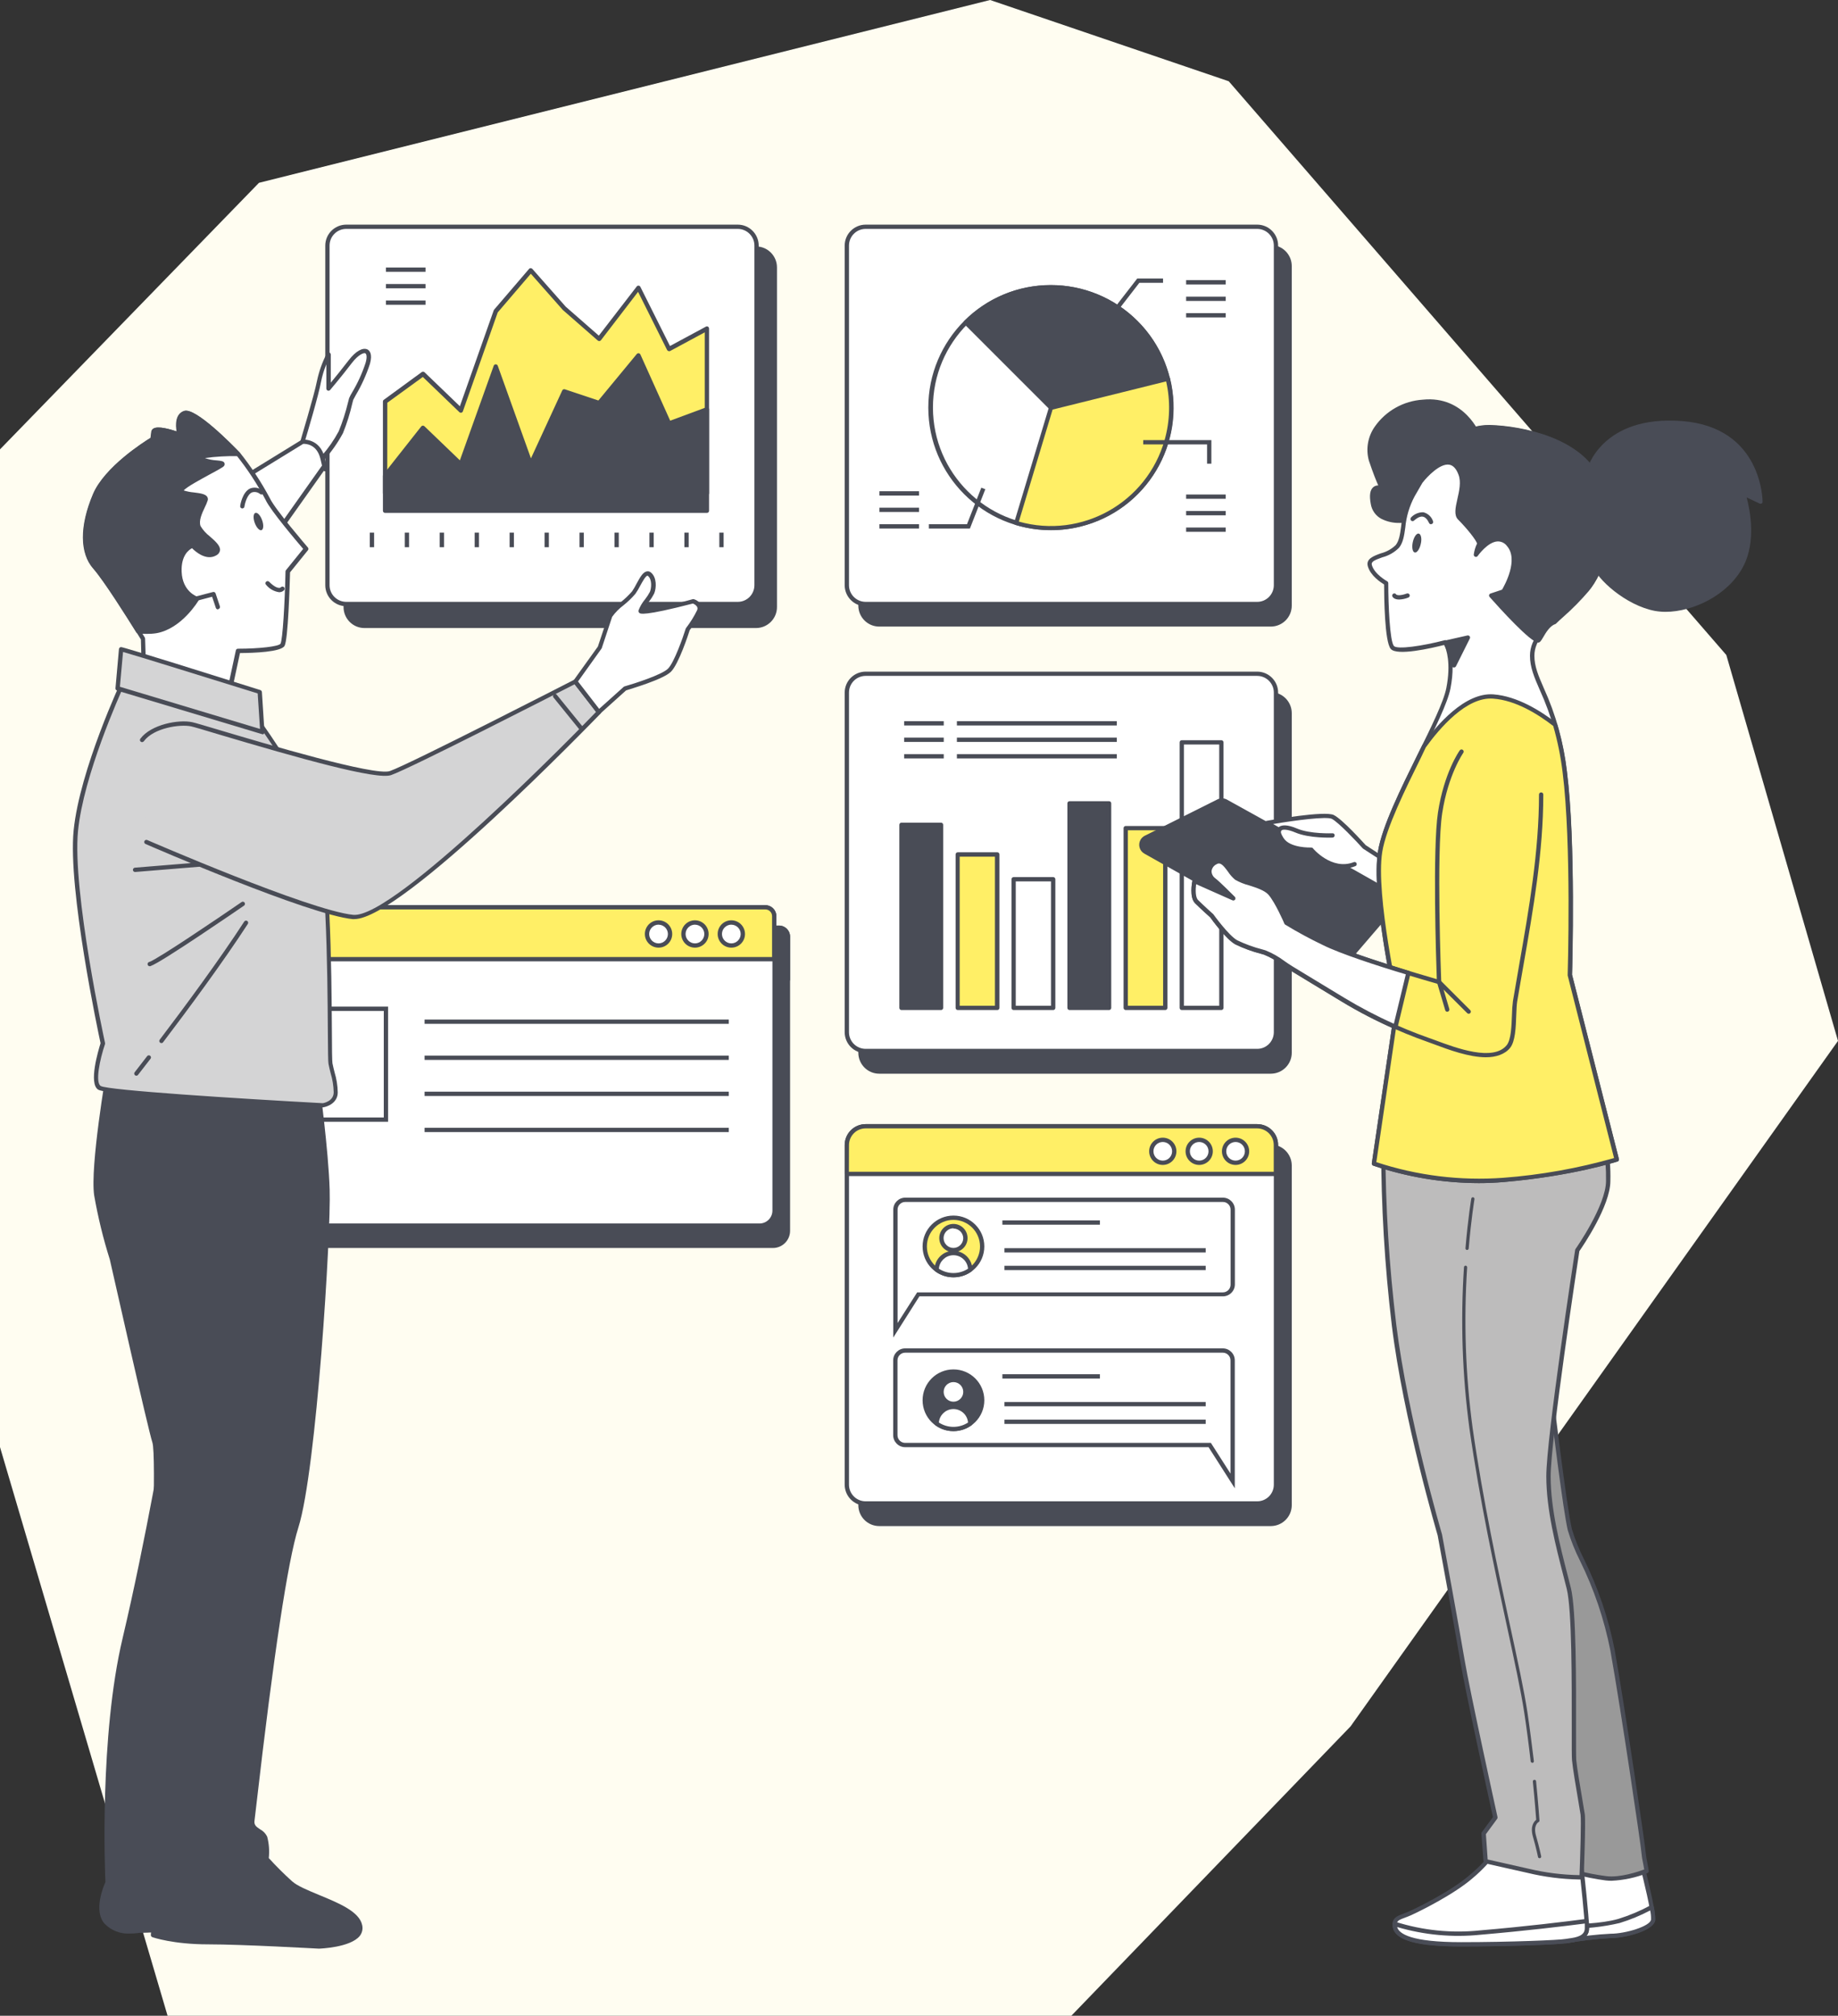 <?xml version="1.0" encoding="UTF-8"?> <svg xmlns="http://www.w3.org/2000/svg" id="Ebene_2" data-name="Ebene 2" viewBox="0 0 427.53 468.86"><rect x="0" y="0" width="427.53" height="468.86" fill="#333333" stroke="none"/><defs><style> .cls-1 { fill: #fff; } .cls-2 { fill: #ffef66; } .cls-3 { fill: #999; } .cls-4 { fill: #bdbcbc; } .cls-5 { fill: #d4d4d5; } .cls-6 { fill: #494c56; } .cls-7 { fill: #fffdf1; isolation: isolate; } </style></defs><g id="Ebene_1-2" data-name="Ebene 1"><path class="cls-7" d="m230.3,0L60.24,42.52,0,104.52v232.07l38.98,132.27h210.22l64.95-67.31,113.38-159.44-25.98-89.76L285.81,18.9,230.3,0"></path><rect class="cls-6" x="200.15" y="266.71" width="99.82" height="87.75" rx="4.37" ry="4.37"></rect><path class="cls-6" d="m295.6,354.96h-91.08c-2.69,0-4.87-2.18-4.87-4.87v-79c0-2.69,2.18-4.87,4.87-4.87h91.08c2.69,0,4.86,2.18,4.87,4.87v79c0,2.69-2.18,4.86-4.87,4.87Zm-91.08-87.75c-2.14,0-3.86,1.73-3.87,3.87v79c0,2.14,1.73,3.87,3.87,3.87h91.08c2.14,0,3.87-1.73,3.87-3.87v-79c0-2.14-1.73-3.86-3.87-3.87h-91.08Z"></path><rect class="cls-1" x="196.98" y="261.96" width="99.82" height="87.75" rx="4.37" ry="4.37"></rect><path class="cls-6" d="m292.43,350.21h-91.08c-2.69,0-4.86-2.18-4.87-4.87v-79c0-2.69,2.18-4.86,4.87-4.87h91.08c2.69,0,4.87,2.18,4.87,4.87v79c0,2.69-2.18,4.87-4.87,4.87h0Zm-91.08-87.75c-2.14,0-3.86,1.73-3.87,3.87v79c0,2.14,1.73,3.87,3.87,3.87h91.08c2.14,0,3.87-1.73,3.87-3.87v-79c0-2.14-1.73-3.86-3.87-3.87h-91.08Z"></path><path class="cls-2" d="m296.78,273.05v-6.72c0-2.41-1.96-4.37-4.37-4.37h-91.06c-2.41,0-4.37,1.96-4.37,4.37v6.72h99.8Z"></path><path class="cls-6" d="m296.78,273.55h-99.8c-.28,0-.5-.22-.5-.5v-6.72c0-2.69,2.18-4.86,4.87-4.87h91.08c2.69,0,4.87,2.18,4.87,4.87v6.72c0,.28-.22.5-.5.5,0,0-.01,0-.02,0Zm-99.32-1h98.82v-6.22c0-2.14-1.73-3.86-3.87-3.87h-91.06c-2.14,0-3.86,1.73-3.87,3.87l-.02,6.22Z"></path><circle class="cls-1" cx="270.47" cy="267.79" r="2.67"></circle><path class="cls-6" d="m270.47,270.96c-1.75,0-3.17-1.42-3.17-3.17s1.42-3.17,3.17-3.17,3.17,1.42,3.17,3.17-1.42,3.17-3.17,3.17h0Zm0-5.34c-1.2,0-2.17.97-2.17,2.17s.97,2.17,2.17,2.17,2.17-.97,2.17-2.17-.97-2.17-2.17-2.17h0Z"></path><path class="cls-1" d="m281.61,267.79c0-1.48-1.19-2.68-2.67-2.69-1.48,0-2.68,1.19-2.69,2.67,0,1.48,1.19,2.68,2.67,2.69,0,0,.01,0,.02,0,1.47,0,2.67-1.2,2.67-2.67h0Z"></path><path class="cls-6" d="m278.94,270.96c-1.75,0-3.17-1.42-3.17-3.17s1.42-3.17,3.17-3.17,3.17,1.42,3.17,3.17c0,1.75-1.42,3.16-3.17,3.17Zm0-5.34c-1.2,0-2.17.97-2.17,2.17s.97,2.17,2.17,2.17,2.17-.97,2.17-2.17c0-1.2-.97-2.16-2.17-2.17Z"></path><circle class="cls-1" cx="287.4" cy="267.79" r="2.67"></circle><path class="cls-6" d="m287.4,270.96c-1.75,0-3.17-1.42-3.17-3.17s1.42-3.17,3.17-3.17,3.17,1.42,3.17,3.17-1.42,3.17-3.17,3.17h0Zm0-5.34c-1.2,0-2.17.97-2.17,2.17s.97,2.17,2.17,2.17,2.17-.97,2.17-2.17-.97-2.17-2.17-2.17h0Z"></path><path class="cls-6" d="m207.78,311.11v-29.75c0-1.54,1.25-2.79,2.79-2.79h73.88c1.54,0,2.79,1.25,2.79,2.79h0v17.38c0,1.54-1.25,2.78-2.79,2.78h-70.59l-6.08,9.59Zm2.79-31.54c-.99,0-1.79.8-1.79,1.79h0v26.38l4.56-7.14h71.11c.98,0,1.78-.8,1.79-1.78v-17.46c0-.99-.8-1.79-1.79-1.79h-73.88Z"></path><path class="cls-6" d="m287.22,346.17l-6.1-9.56h-70.57c-1.54,0-2.79-1.25-2.79-2.79h0v-17.4c0-1.54,1.25-2.79,2.79-2.79h73.88c1.54,0,2.79,1.25,2.79,2.79h0v29.75Zm-76.67-31.54c-.99,0-1.79.8-1.79,1.79h0v17.4c0,.99.8,1.79,1.79,1.79h71.11l4.56,7.14v-26.33c0-.99-.8-1.79-1.79-1.79h-73.88Z"></path><circle class="cls-2" cx="221.75" cy="289.92" r="6.68"></circle><path class="cls-6" d="m221.78,297.1c-3.97,0-7.18-3.21-7.18-7.18,0-3.97,3.21-7.18,7.18-7.18,3.97,0,7.18,3.21,7.18,7.18h0c0,3.96-3.22,7.17-7.18,7.18Zm0-13.36c-3.41,0-6.18,2.77-6.18,6.18s2.77,6.18,6.18,6.18,6.18-2.77,6.18-6.18h0c-.01-3.42-2.77-6.17-6.18-6.18Z"></path><circle class="cls-1" cx="221.75" cy="287.98" r="2.78"></circle><path class="cls-6" d="m221.78,291.26c-1.82,0-3.29-1.46-3.3-3.28,0-1.82,1.46-3.29,3.28-3.3,1.82,0,3.29,1.46,3.3,3.28,0,0,0,.01,0,.02,0,1.81-1.47,3.28-3.28,3.28Zm0-5.57c-1.26,0-2.29,1.02-2.3,2.28,0,1.26,1.02,2.29,2.28,2.3,1.26,0,2.29-1.02,2.3-2.28,0,0,0,0,0,0-.03-1.24-1.04-2.23-2.28-2.24v-.05Z"></path><path class="cls-1" d="m221.78,296.6c1.4,0,2.77-.44,3.9-1.26,0-2.15-1.75-3.9-3.91-3.89-2.15,0-3.89,1.74-3.89,3.89,1.13.82,2.5,1.26,3.9,1.26Z"></path><path class="cls-6" d="m221.78,297.1c-1.51,0-2.97-.47-4.19-1.36-.13-.1-.21-.25-.21-.41,0-2.43,1.98-4.4,4.41-4.39,2.42,0,4.39,1.97,4.39,4.39,0,.16-.07.32-.2.41-1.22.88-2.69,1.36-4.2,1.36Zm-3.39-2c2.06,1.34,4.72,1.34,6.78,0-.14-1.87-1.78-3.27-3.65-3.13-1.67.13-3,1.46-3.13,3.13Z"></path><rect class="cls-6" x="233.16" y="283.86" width="22.69" height="1"></rect><rect class="cls-6" x="233.64" y="290.32" width="46.81" height="1"></rect><rect class="cls-6" x="233.64" y="294.42" width="46.81" height="1"></rect><circle class="cls-6" cx="221.75" cy="325.7" r="6.68"></circle><path class="cls-6" d="m221.78,332.88c-3.97,0-7.18-3.21-7.18-7.18,0-3.97,3.21-7.18,7.18-7.18,3.97,0,7.18,3.21,7.18,7.18h0c0,3.96-3.22,7.17-7.18,7.18Zm0-13.36c-3.41,0-6.18,2.77-6.18,6.18,0,3.41,2.77,6.18,6.18,6.18,3.41,0,6.18-2.77,6.18-6.18h0c0-3.41-2.77-6.17-6.18-6.18h0Z"></path><circle class="cls-1" cx="221.75" cy="323.75" r="2.78"></circle><path class="cls-6" d="m221.78,327.03c-1.81,0-3.28-1.47-3.28-3.28s1.47-3.28,3.28-3.28,3.28,1.47,3.28,3.28h0c0,1.81-1.47,3.28-3.28,3.28Zm0-5.56c-1.26,0-2.28,1.02-2.28,2.28s1.02,2.28,2.28,2.28,2.28-1.02,2.28-2.28h0c0-1.26-1.02-2.28-2.28-2.28Z"></path><path class="cls-1" d="m221.78,332.38c1.4,0,2.77-.45,3.9-1.27,0-2.15-1.75-3.9-3.91-3.89-2.15,0-3.89,1.74-3.89,3.89,1.13.82,2.5,1.27,3.9,1.27Z"></path><path class="cls-6" d="m221.78,332.88c-1.51,0-2.97-.47-4.19-1.36-.13-.1-.21-.25-.21-.41,0-2.43,1.98-4.4,4.41-4.39,2.42,0,4.39,1.97,4.39,4.39,0,.16-.07.32-.2.41-1.22.88-2.69,1.36-4.2,1.36Zm-3.39-2c2.06,1.34,4.72,1.34,6.78,0-.14-1.87-1.78-3.27-3.65-3.13-1.67.13-3,1.46-3.13,3.13Z"></path><rect class="cls-6" x="233.16" y="319.64" width="22.69" height="1"></rect><rect class="cls-6" x="233.64" y="326.1" width="46.81" height="1"></rect><rect class="cls-6" x="233.64" y="330.2" width="46.81" height="1"></rect><path class="cls-6" d="m53.92,215.74h127.28c1.14,0,2.06.92,2.06,2.06v68.49c0,1.91-1.54,3.45-3.45,3.45-.01,0-.02,0-.03,0H55.31c-1.91,0-3.45-1.54-3.45-3.45h0v-68.45c-.02-1.14.88-2.08,2.02-2.1.01,0,.03,0,.04,0Z"></path><path class="cls-6" d="m179.78,290.28H55.31c-2.21,0-4-1.79-4-4v-68.44c0-1.41,1.15-2.56,2.56-2.56h127.33c1.41-.01,2.57,1.13,2.58,2.54,0,0,0,.01,0,.02v68.49c-.03,2.19-1.81,3.95-4,3.95Zm-125.89-74c-.86,0-1.56.7-1.56,1.56v68.49c0,1.66,1.34,3,3,3h124.45c1.64-.03,2.95-1.36,2.95-3v-68.49c0-.86-.7-1.56-1.56-1.56H53.89Z"></path><path class="cls-6" d="m53.92,215.74h127.28c1.14,0,2.06.92,2.06,2.06v10H51.86v-10c0-1.14.92-2.06,2.06-2.06Z"></path><path class="cls-6" d="m183.26,228.35H51.86c-.28,0-.5-.22-.5-.5v-10c0-1.41,1.15-2.56,2.56-2.56h127.28c1.41-.01,2.57,1.13,2.58,2.54,0,0,0,0,0,.01v10c0,.28-.21.5-.49.51-.01,0-.02,0-.03,0Zm-130.9-1h130.42v-9.51c0-.86-.7-1.56-1.56-1.56H53.92c-.86,0-1.56.7-1.56,1.56v9.51Z"></path><circle class="cls-6" cx="156.36" cy="222" r="2.67"></circle><path class="cls-6" d="m156.36,225.17c-1.76,0-3.18-1.41-3.19-3.17,0-1.76,1.41-3.18,3.17-3.19,1.76,0,3.18,1.41,3.19,3.17,0,0,0,.01,0,.02,0,1.75-1.42,3.16-3.17,3.17Zm0-5.35c-1.2,0-2.18.97-2.19,2.17,0,1.2.97,2.18,2.17,2.19s2.18-.97,2.19-2.17c0,0,0,0,0,0,0-1.2-.97-2.17-2.17-2.18h0Z"></path><circle class="cls-6" cx="164.82" cy="222" r="2.67"></circle><path class="cls-6" d="m164.78,225.17c-1.76,0-3.18-1.42-3.18-3.18s1.42-3.18,3.18-3.18,3.18,1.42,3.18,3.18c0,0,0,0,0,0,0,1.75-1.42,3.17-3.17,3.17,0,0,0,0-.01,0Zm0-5.35c-1.2,0-2.18.98-2.18,2.18s.98,2.18,2.18,2.18,2.18-.98,2.18-2.18h0c0-1.2-.98-2.18-2.18-2.18h0Z"></path><circle class="cls-6" cx="173.29" cy="222" r="2.67"></circle><path class="cls-6" d="m173.29,225.17c-1.76,0-3.18-1.41-3.19-3.17,0-1.76,1.41-3.18,3.17-3.19,1.76,0,3.18,1.41,3.19,3.17,0,0,0,.01,0,.02,0,1.75-1.42,3.16-3.17,3.17Zm0-5.35c-1.2,0-2.18.97-2.19,2.17,0,1.2.97,2.18,2.17,2.19s2.18-.97,2.19-2.17c0,0,0,0,0,0,0-1.2-.97-2.17-2.17-2.18h0Z"></path><rect class="cls-6" x="65.95" y="239.39" width="26.98" height="25.78"></rect><path class="cls-6" d="m93.44,265.67h-28v-26.78h28v26.78Zm-27-1h26v-24.78h-26v24.78Z"></path><rect class="cls-6" x="101.93" y="241.89" width="70.76" height="1"></rect><rect class="cls-6" x="101.93" y="250.28" width="70.76" height="1"></rect><rect class="cls-6" x="101.93" y="258.68" width="70.76" height="1"></rect><rect class="cls-6" x="101.93" y="267.07" width="70.76" height="1"></rect><path class="cls-1" d="m50.78,211.03h127.25c1.14,0,2.06.92,2.06,2.06v68.49c0,1.91-1.54,3.45-3.45,3.45H52.14c-1.91,0-3.45-1.54-3.45-3.45h0v-68.49c0-1.14.92-2.06,2.06-2.06.01,0,.02,0,.03,0Z"></path><path class="cls-6" d="m176.64,285.53H52.14c-2.21,0-4-1.79-4-4v-68.44c0-1.41,1.15-2.56,2.56-2.56h127.33c1.41,0,2.56,1.15,2.56,2.56v68.49c-.03,2.17-1.78,3.92-3.95,3.95Zm-125.86-74c-.86,0-1.56.7-1.56,1.56v68.49c0,1.66,1.34,3,3,3h124.5c1.64-.03,2.95-1.36,2.95-3v-68.49c0-.86-.7-1.56-1.56-1.56H50.78Z"></path><path class="cls-2" d="m50.78,211.03h127.25c1.14,0,2.06.92,2.06,2.06v10H48.69v-10c0-1.14.92-2.06,2.06-2.06.01,0,.02,0,.03,0Z"></path><path class="cls-6" d="m180.09,223.6H48.69c-.28,0-.5-.22-.5-.5v-10c0-1.41,1.15-2.56,2.56-2.56h127.28c1.41,0,2.56,1.15,2.56,2.56v10c0,.28-.22.5-.5.5Zm-130.9-1h130.4v-9.51c0-.86-.7-1.56-1.56-1.56H50.78c-.86,0-1.56.7-1.56,1.56l-.03,9.51Z"></path><circle class="cls-1" cx="153.19" cy="217.25" r="2.67"></circle><path class="cls-6" d="m153.19,220.42c-1.76,0-3.18-1.41-3.19-3.17,0-1.76,1.41-3.18,3.17-3.19,1.76,0,3.18,1.41,3.19,3.17,0,0,0,.01,0,.02,0,1.75-1.42,3.17-3.17,3.17Zm0-5.35c-1.2,0-2.18.97-2.19,2.17,0,1.2.97,2.18,2.17,2.19s2.18-.97,2.19-2.17c0,0,0,0,0,0,0-1.2-.97-2.17-2.17-2.18h0Z"></path><circle class="cls-1" cx="161.66" cy="217.25" r="2.67"></circle><path class="cls-6" d="m161.66,220.42c-1.76,0-3.18-1.41-3.19-3.17,0-1.76,1.41-3.18,3.17-3.19,1.76,0,3.18,1.41,3.19,3.17,0,0,0,.01,0,.02,0,1.75-1.42,3.16-3.17,3.17Zm0-5.35c-1.2,0-2.18.97-2.19,2.17,0,1.2.97,2.18,2.17,2.19s2.18-.97,2.19-2.17c0,0,0,0,0,0,0-1.2-.97-2.17-2.17-2.18h0Z"></path><circle class="cls-1" cx="170.12" cy="217.25" r="2.67"></circle><path class="cls-6" d="m170.12,220.42c-1.76,0-3.18-1.41-3.19-3.17,0-1.76,1.41-3.18,3.17-3.19,1.76,0,3.18,1.41,3.19,3.17,0,0,0,.01,0,.02,0,1.75-1.42,3.17-3.17,3.17Zm0-5.35c-1.2,0-2.18.97-2.19,2.17,0,1.2.97,2.18,2.17,2.19s2.18-.97,2.19-2.17c0,0,0,0,0,0,0-1.2-.97-2.17-2.17-2.18h0Z"></path><path class="cls-6" d="m90.27,260.92h-28v-26.78h28v26.78Zm-27-1h26v-24.78h-26v24.78Z"></path><rect class="cls-6" x="98.76" y="237.14" width="70.76" height="1"></rect><rect class="cls-6" x="98.76" y="245.53" width="70.76" height="1"></rect><rect class="cls-6" x="98.76" y="253.92" width="70.76" height="1"></rect><rect class="cls-6" x="98.76" y="262.32" width="70.76" height="1"></rect><rect class="cls-6" x="200.15" y="161.47" width="99.82" height="87.75" rx="4.37" ry="4.37"></rect><path class="cls-6" d="m295.6,249.74h-91.08c-2.69,0-4.86-2.18-4.87-4.87v-79c0-2.69,2.18-4.87,4.87-4.87h91.08c2.69,0,4.86,2.18,4.87,4.87v79c0,2.69-2.18,4.86-4.87,4.87Zm-91.08-87.75c-2.14,0-3.87,1.73-3.87,3.87v79c0,2.14,1.73,3.86,3.87,3.87h91.08c2.14,0,3.86-1.73,3.87-3.87v-79c0-2.14-1.73-3.87-3.87-3.87h-91.08Z"></path><rect class="cls-1" x="196.98" y="156.71" width="99.82" height="87.75" rx="4.37" ry="4.37"></rect><path class="cls-6" d="m292.43,244.97h-91.08c-2.69,0-4.86-2.18-4.87-4.87v-79c0-2.69,2.18-4.87,4.87-4.88h91.08c2.69,0,4.87,2.19,4.87,4.88v79c0,2.69-2.18,4.86-4.87,4.87Zm-91.08-87.76c-2.14,0-3.87,1.74-3.87,3.88v79c0,2.14,1.73,3.86,3.87,3.87h91.08c2.14,0,3.86-1.73,3.87-3.87v-79c0-2.14-1.73-3.87-3.87-3.88h-91.08Z"></path><rect class="cls-6" x="209.69" y="191.85" width="9.21" height="42.57"></rect><path class="cls-6" d="m218.89,234.93h-9.2c-.28,0-.5-.22-.5-.5v-42.58c0-.28.22-.5.5-.5h9.2c.28,0,.5.22.5.5v42.58c0,.28-.22.5-.5.5Zm-8.7-1h8.2v-41.58h-8.2v41.58Z"></path><rect class="cls-2" x="222.73" y="198.75" width="9.21" height="35.67"></rect><path class="cls-6" d="m231.93,234.93h-9.15c-.28,0-.5-.22-.5-.5v-35.69c0-.28.22-.5.5-.5h9.2c.28,0,.5.22.5.5v35.67c.01.28-.2.51-.48.52-.02,0-.05,0-.07,0Zm-8.7-1h8.2v-34.67h-8.2v34.67Z"></path><rect class="cls-1" x="235.77" y="204.51" width="9.21" height="29.92"></rect><path class="cls-6" d="m244.97,234.93h-9.19c-.28,0-.5-.22-.5-.5v-29.92c0-.28.22-.5.5-.5h9.2c.28,0,.5.22.5.5v29.92c0,.28-.22.5-.5.5,0,0,0,0-.01,0Zm-8.7-1h8.2v-28.92h-8.2v28.92Z"></path><rect class="cls-6" x="248.81" y="186.86" width="9.21" height="47.56"></rect><path class="cls-6" d="m258.01,234.93h-9.23c-.28,0-.5-.22-.5-.5v-47.57c0-.28.22-.5.5-.5h9.2c.28,0,.5.22.5.5v47.57c0,.26-.21.48-.47.5Zm-8.7-1h8.2v-46.57h-8.2v46.57Z"></path><rect class="cls-2" x="261.85" y="192.62" width="9.21" height="41.81"></rect><path class="cls-6" d="m271.05,234.93h-9.2c-.28,0-.5-.22-.5-.5v-41.81c0-.28.22-.5.5-.5h9.2c.28,0,.5.22.5.5v41.81c0,.28-.22.5-.5.5Zm-8.7-1h8.2v-40.81h-8.2v40.81Z"></path><rect class="cls-1" x="274.89" y="172.67" width="9.21" height="61.75"></rect><path class="cls-6" d="m284.1,234.93h-9.21c-.28,0-.5-.22-.5-.5v-61.76c0-.28.22-.5.5-.5h9.21c.27,0,.49.23.5.5v61.76c0,.27-.23.49-.5.5Zm-8.71-1h8.21v-60.76h-8.21v60.76Z"></path><rect class="cls-6" x="210.31" y="167.74" width="9.21" height="1"></rect><rect class="cls-6" x="210.31" y="171.57" width="9.21" height="1"></rect><rect class="cls-6" x="210.31" y="175.41" width="9.21" height="1"></rect><rect class="cls-6" x="222.58" y="167.74" width="37.2" height="1"></rect><rect class="cls-6" x="222.58" y="171.57" width="37.2" height="1"></rect><rect class="cls-6" x="222.58" y="175.41" width="37.2" height="1"></rect><rect class="cls-6" x="200.15" y="57.5" width="99.82" height="87.75" rx="4.37" ry="4.37"></rect><path class="cls-6" d="m295.6,145.74h-91.08c-2.69,0-4.86-2.18-4.87-4.87V61.87c0-2.69,2.18-4.87,4.87-4.87h91.08c2.69,0,4.86,2.18,4.87,4.87v79c0,2.69-2.18,4.86-4.87,4.87Zm-91.08-87.74c-2.14,0-3.87,1.73-3.87,3.87v79c0,2.14,1.73,3.86,3.87,3.87h91.08c2.14,0,3.86-1.73,3.87-3.87V61.87c0-2.14-1.73-3.87-3.87-3.87h-91.08Z"></path><rect class="cls-1" x="196.98" y="52.74" width="99.82" height="87.75" rx="4.37" ry="4.37"></rect><path class="cls-6" d="m292.43,141h-91.08c-2.69,0-4.86-2.18-4.87-4.87V57.13c0-2.69,2.18-4.87,4.87-4.88h91.08c2.69,0,4.87,2.19,4.87,4.88v79c0,2.69-2.18,4.86-4.87,4.87Zm-91.08-87.76c-2.14,0-3.87,1.74-3.87,3.88v79c0,2.14,1.73,3.86,3.87,3.87h91.08c2.14,0,3.86-1.73,3.87-3.87V57.12c0-2.14-1.73-3.87-3.87-3.88h-91.08Z"></path><circle class="cls-1" cx="244.45" cy="94.81" r="28"></circle><path class="cls-6" d="m244.45,123.3c-15.74,0-28.51-12.74-28.52-28.48s12.74-28.51,28.48-28.52c7.57,0,14.83,3,20.18,8.36h0c11.13,11.12,11.13,29.16,0,40.29-5.35,5.35-12.6,8.35-20.16,8.35Zm0-56c-15.18.03-27.47,12.36-27.44,27.54.03,15.18,12.36,27.47,27.54,27.44,15.18-.03,27.47-12.36,27.44-27.54-.01-7.3-2.93-14.29-8.1-19.44-5.16-5.13-12.16-8-19.44-7.97v-.03Z"></path><path class="cls-6" d="m271.62,88.06c-3.74-15.01-18.93-24.14-33.94-20.4-4.95,1.23-9.46,3.79-13.06,7.4l19.8,19.8,27.2-6.8Z"></path><path class="cls-6" d="m244.45,95.31c-.13,0-.26-.05-.36-.14l-19.8-19.8c-.09-.1-.14-.23-.14-.36,0-.13.05-.25.14-.35,11.14-11.13,29.19-11.13,40.32.01,3.66,3.66,6.25,8.25,7.5,13.27.06.27-.1.54-.37.61l-27.17,6.75h-.12Zm-19.09-20.29l19.24,19.24,26.41-6.52c-3.93-14.67-19.01-23.38-33.68-19.45-4.5,1.21-8.62,3.53-11.97,6.77v-.04Z"></path><path class="cls-2" d="m271.62,88.06l-27.17,6.75-8.09,26.81c14.81,4.47,30.43-3.92,34.89-18.72,1.46-4.82,1.58-9.95.37-14.84Z"></path><path class="cls-6" d="m244.45,123.32c-2.79,0-5.56-.41-8.23-1.22-.13-.03-.24-.12-.3-.24-.05-.12-.05-.26,0-.38l8.09-26.81c.05-.17.19-.3.36-.34l27.17-6.75c.13-.03.27,0,.38.06.11.07.2.17.23.3,3.79,15.28-5.52,30.75-20.8,34.54-2.24.56-4.55.84-6.86.84h-.04Zm-7.46-2c14.62,4.12,29.81-4.4,33.92-19.02,1.25-4.43,1.36-9.11.34-13.59l-26.41,6.56-7.85,26.05Z"></path><polygon class="cls-6" points="255.97 77.48 255.17 76.86 264.53 64.78 270.53 64.78 270.53 65.78 265.02 65.78 255.97 77.48"></polygon><rect class="cls-6" x="275.9" y="65.16" width="9.21" height="1"></rect><rect class="cls-6" x="275.9" y="69" width="9.21" height="1"></rect><rect class="cls-6" x="275.9" y="72.83" width="9.21" height="1"></rect><rect class="cls-6" x="275.9" y="115.02" width="9.21" height="1"></rect><rect class="cls-6" x="275.9" y="118.86" width="9.21" height="1"></rect><rect class="cls-6" x="275.9" y="122.7" width="9.21" height="1"></rect><rect class="cls-6" x="204.56" y="114.26" width="9.21" height="1"></rect><rect class="cls-6" x="204.56" y="118.09" width="9.21" height="1"></rect><rect class="cls-6" x="204.56" y="121.93" width="9.21" height="1"></rect><polygon class="cls-6" points="225.61 122.93 216.06 122.93 216.06 121.93 224.93 121.93 228.26 113.43 229.19 113.79 225.61 122.93"></polygon><polygon class="cls-6" points="281.77 107.85 280.77 107.85 280.77 103.37 265.92 103.37 265.92 102.37 281.77 102.37 281.77 107.85"></polygon><rect class="cls-6" x="80.39" y="57.82" width="99.82" height="87.75" rx="4.37" ry="4.37"></rect><path class="cls-6" d="m175.84,146.08h-91.06c-2.69,0-4.86-2.18-4.87-4.87V62.21c0-2.7,2.17-4.88,4.87-4.89h91.08c2.69,0,4.86,2.18,4.87,4.87v79c0,2.7-2.17,4.88-4.87,4.89,0,0-.01,0-.02,0ZM84.78,58.32c-2.14,0-3.86,1.73-3.87,3.87v79c0,2.14,1.73,3.86,3.87,3.87h91.08c2.14,0,3.86-1.73,3.87-3.87V62.19c0-2.14-1.73-3.86-3.87-3.87h-91.08Z"></path><rect class="cls-1" x="76.16" y="52.74" width="99.82" height="87.75" rx="4.37" ry="4.37"></rect><path class="cls-6" d="m171.61,141h-91.08c-2.69,0-4.86-2.18-4.87-4.87V57.13c0-2.69,2.18-4.87,4.87-4.88h91.08c2.69,0,4.87,2.19,4.87,4.88v79c0,2.69-2.18,4.86-4.87,4.87ZM80.53,53.24c-2.14,0-3.87,1.74-3.87,3.88v79c0,2.14,1.73,3.86,3.87,3.87h91.08c2.14,0,3.86-1.73,3.87-3.87V57.12c0-2.14-1.73-3.87-3.87-3.88h-91.08Z"></path><rect class="cls-6" x="86.02" y="123.89" width="1" height="3.39"></rect><rect class="cls-6" x="94.15" y="123.89" width="1" height="3.39"></rect><rect class="cls-6" x="102.28" y="123.89" width="1" height="3.39"></rect><rect class="cls-6" x="110.41" y="123.89" width="1" height="3.39"></rect><rect class="cls-6" x="118.54" y="123.89" width="1" height="3.39"></rect><rect class="cls-6" x="126.67" y="123.89" width="1" height="3.39"></rect><rect class="cls-6" x="134.8" y="123.89" width="1" height="3.39"></rect><rect class="cls-6" x="142.93" y="123.89" width="1" height="3.39"></rect><rect class="cls-6" x="151.06" y="123.89" width="1" height="3.39"></rect><rect class="cls-6" x="159.19" y="123.89" width="1" height="3.39"></rect><rect class="cls-6" x="167.32" y="123.89" width="1" height="3.39"></rect><polygon class="cls-2" points="164.43 76.46 155.62 81.21 148.51 66.98 139.36 78.83 131.23 71.72 123.44 62.91 115.31 72.4 107.18 95.43 98.37 86.96 89.57 93.4 89.57 114.74 164.43 114.74 164.43 76.46"></polygon><path class="cls-6" d="m164.43,115.24h-74.86c-.28,0-.5-.22-.5-.5v-21.34c0-.16.07-.31.2-.4l8.81-6.44c.19-.15.45-.15.64,0l8.25,7.93,7.87-22.3c.02-.06.05-.11.09-.16l8.13-9.48c.09-.12.23-.18.38-.18.14,0,.28.06.38.17l7.79,8.81,7.68,6.72,8.82-11.44c.11-.14.28-.21.45-.19.17.02.32.12.39.27l6.89,13.77,8.35-4.5c.15-.09.34-.09.49,0,.15.09.25.25.25.43v38.33c0,.28-.22.5-.5.5Zm-74.36-1h73.86v-36.94l-8.07,4.35c-.13.05-.26.05-.39,0-.13-.04-.24-.13-.3-.25l-6.75-13.52-8.64,11.26c-.08.11-.21.18-.35.19-.14.02-.28-.03-.38-.12l-8.13-7.11-7.45-8.43-7.7,9-8.1,23c-.05.16-.19.28-.35.32-.17.04-.35,0-.47-.13l-8.5-8.18-8.26,6-.02,20.56Z"></path><rect class="cls-6" x="89.77" y="62.22" width="9.21" height="1"></rect><rect class="cls-6" x="89.77" y="66.06" width="9.21" height="1"></rect><rect class="cls-6" x="89.77" y="69.89" width="9.21" height="1"></rect><polygon class="cls-6" points="164.43 95.22 155.62 98.48 148.51 82.66 139.36 93.74 131.23 91.03 123.44 107.96 115.31 85.27 107.18 107.96 98.37 99.5 89.57 110.68 89.57 118.8 164.43 118.8 164.43 95.22"></polygon><path class="cls-6" d="m164.43,119.3h-74.86c-.28,0-.5-.22-.5-.5v-8.13c0-.11.03-.22.1-.31l8.81-11.17c.09-.11.22-.18.36-.19.14,0,.28.04.38.14l8.25,7.93,7.87-22c.07-.2.26-.33.47-.33h0c.21,0,.4.13.47.33l7.72,21.54,7.28-15.79c.1-.23.37-.35.61-.27l7.8,2.6,8.93-10.81c.18-.21.49-.24.7-.07.06.05.1.11.14.18l6.93,15.4,8.36-3.1c.15-.06.33-.04.46.06.14.09.22.24.22.41v23.58c0,.28-.22.5-.5.5Zm-74.36-1h73.86v-22.36l-8.14,3c-.25.09-.52-.03-.63-.26l-6.78-15.1-8.6,10.48c-.13.16-.35.22-.55.15l-7.7-2.57-7.61,16.53c-.08.19-.27.3-.47.29-.2,0-.38-.14-.45-.33l-7.69-21.39-7.66,21.38c-.05.16-.19.28-.35.32-.17.04-.35,0-.47-.13l-8.4-8.08-8.36,10.61v7.46Z"></path><path class="cls-6" d="m343.78,101.28s-3.32-8.78-12.81-7.83-13.75,8.54-12.09,13.52c.68,2.29,1.56,4.51,2.61,6.65,0,0-3.09-1.43-2.14,3.55s8.07,4,9.25,3.56,6.41-13.76,15.18-19.45Z"></path><path class="cls-6" d="m325.59,121.63c-1.47.04-2.92-.28-4.24-.93-1.32-.69-2.24-1.96-2.49-3.43-.39-2.05-.19-3.35.62-4,.32-.24.71-.37,1.11-.36-.44-1-1.18-2.78-2.19-5.8-.73-2.7-.23-5.58,1.38-7.87,2.57-3.68,6.69-5.99,11.17-6.28,9.77-1,13.3,8,13.33,8.14.08.22,0,.47-.19.6-6.14,4-10.6,11.9-13,16.15-1.31,2.34-1.79,3.15-2.27,3.35-1.05.31-2.14.45-3.23.43Zm-5-7.7c-.18,0-.36.05-.51.15-.26.21-.65.88-.25,3,.2,1.17.94,2.19,2,2.74,2.08.89,4.41,1.05,6.59.45.66-.92,1.26-1.9,1.77-2.91,2.39-4.25,6.81-12.09,13-16.27-.74-1.62-4.13-7.94-12.14-7.14-4.19.24-8.03,2.37-10.46,5.79-1.43,2.04-1.88,4.6-1.24,7,.68,2.25,1.54,4.44,2.57,6.55.13.24.05.55-.19.68-.14.08-.3.08-.45.02-.22-.06-.45-.08-.68-.06h-.01Z"></path><path class="cls-6" d="m283.36,186.41l-16.84,8.42c-.92.46-1.3,1.59-.83,2.51.17.33.43.61.75.79l44.93,25.27c.78.44,1.76.27,2.34-.41l10.55-12.25c.67-.79.58-1.98-.21-2.65-.09-.08-.19-.15-.3-.21l-38.64-21.44c-.54-.3-1.2-.31-1.75-.03Z"></path><path class="cls-6" d="m312.29,224.14c-.41,0-.81-.1-1.16-.3l-44.93-25.28c-1.14-.63-1.55-2.07-.92-3.21.23-.42.59-.76,1.02-.97l16.84-8.42c.69-.36,1.52-.36,2.21,0l38.64,21.42c.63.34,1.06.95,1.18,1.66.14.71-.05,1.45-.53,2l-10.55,12.28c-.45.52-1.11.82-1.8.82Zm-28.7-37.29l-16.81,8.42c-.68.34-.95,1.16-.61,1.84.12.25.32.45.55.58l44.93,25.28c.57.32,1.28.19,1.71-.3l10.55-12.28c.27-.31.38-.73.31-1.14-.07-.41-.33-.76-.69-.95l-38.64-21.42c-.4-.23-.89-.24-1.3-.03h0Z"></path><path class="cls-1" d="m324.43,201.58l-7.09-4.6s-5.31-6-7.3-7-15.36,1.4-15.36,1.4l29.38,16.62.37-6.42Z"></path><path class="cls-6" d="m324.06,208.54c-.08,0-.17-.02-.24-.06l-29.38-16.62c-.24-.13-.33-.44-.2-.68.07-.13.2-.22.35-.25,1.39-.25,13.59-2.41,15.67-1.35s6.85,6.4,7.41,7l7,4.56c.15.09.24.26.22.44l-.36,6.47c-.02.26-.24.47-.5.47l.03.02Zm-27.92-16.87l27.47,15.54.3-5.37-6.84-4.44s-.08-.05-.1-.09c-1.46-1.63-5.59-6-7.16-6.84-1.23-.62-8.53.33-13.67,1.2h0Z"></path><path class="cls-1" d="m309.95,194.32s-5.22.23-8.44-1.14-5.07-.73-3.39,2,6.89,2.47,6.89,2.47c0,0,4.55,5.54,10.07,3.37"></path><path class="cls-6" d="m312.49,202c-3.91,0-7-3.07-7.7-3.87-1.09,0-5.49-.11-7.1-2.71-.79-1.28-.92-2.26-.38-2.89.69-.79,2.25-.73,4.4.19,3.08,1.31,8.17,1.1,8.22,1.1.26-.03.49.16.52.42,0,.02,0,.04,0,.06,0,.27-.21.5-.48.52-.21,0-5.37.22-8.66-1.18-1.82-.78-3-.78-3.24-.46s-.13.75.47,1.71c1.5,2.43,6.4,2.24,6.45,2.24.16,0,.31.06.41.18,0,.05,4.39,5.23,9.5,3.22.26-.1.55.02.65.28s-.02.55-.28.65h0c-.88.36-1.83.54-2.78.54Z"></path><path class="cls-1" d="m381.78,433.17s3,11.41,2.73,13.39-6.45,3.72-9.92,3.72c-3.5.2-6.98.61-10.42,1.24l.25-18.35h17.36Z"></path><path class="cls-6" d="m364.17,452.02c-.12,0-.23-.04-.32-.12-.12-.09-.18-.23-.18-.38l.25-18.36c0-.27.23-.49.5-.49h17.36c.23,0,.43.15.48.37.31,1.18,3,11.56,2.75,13.58-.31,2.45-6.94,4.16-10.42,4.16-3.47.2-6.92.61-10.33,1.23h-.09Zm.74-18.35l-.23,17.26c3.27-.6,6.59-.98,9.91-1.15,3.56,0,9.23-1.76,9.42-3.28s-1.74-9.43-2.62-12.83h-16.48Z"></path><path class="cls-1" d="m384.51,446.56c0-1.01-.11-2.02-.33-3-2.42,1.32-4.97,2.4-7.61,3.21-4.21,1.21-10.22,1.27-12.35,1.25l-.05,3.46c3.44-.63,6.92-1.04,10.42-1.24,3.47.04,9.67-1.69,9.92-3.68Z"></path><path class="cls-6" d="m364.17,452.02c-.12,0-.23-.04-.32-.12-.12-.09-.18-.23-.18-.38l.05-3.46c0-.28.22-.5.5-.5h0c2.32,0,8.11-.06,12.22-1.23,2.6-.81,5.12-1.87,7.51-3.17.14-.07.31-.07.45,0,.14.07.24.2.27.36.24,1.02.35,2.06.34,3.11-.31,2.45-6.94,4.16-10.42,4.16-3.47.2-6.92.61-10.33,1.23h-.09Zm.54-3.45v2.36c3.27-.6,6.59-.98,9.91-1.15,3.56,0,9.23-1.76,9.42-3.28.02-.72-.04-1.44-.2-2.14-2.27,1.2-4.65,2.18-7.1,2.93-3.92.92-7.94,1.35-11.96,1.28h-.07Z"></path><path class="cls-3" d="m360.7,323.54s3.22,27,4.46,32.25,7.44,14.13,9.92,28,7.2,46.13,7.2,46.88.49,3,.74,4.46c0,0-5.46,2.24-9.42,1.74-2.51-.33-5-.83-7.44-1.49,0,0,1.73-10.66-2-29.76s-7.38-38.88-9.66-52.81,6.2-29.27,6.2-29.27Z"></path><path class="cls-6" d="m374.83,437.46c-.43,0-.87-.02-1.3-.07-2.53-.33-5.04-.84-7.51-1.51-.24-.07-.4-.31-.36-.56,0-.11,1.68-10.82-2-29.59-4.48-23-7.74-40.78-9.68-52.84-2.23-13.9,6.18-29.43,6.26-29.59.13-.24.43-.34.68-.21.15.08.25.23.26.4,0,.27,3.23,27.06,4.45,32.18.72,2.36,1.63,4.65,2.74,6.85,3.33,6.72,5.76,13.86,7.21,21.22,2.41,13.52,7.2,46.1,7.2,47,.09.91.24,1.82.43,2.72.11.58.22,1.16.3,1.66.04.23-.08.46-.3.55-2.68,1.05-5.51,1.66-8.38,1.79Zm-8.12-2.43c2.28.61,4.61,1.06,6.95,1.36,3.2.4,7.52-1.08,8.8-1.56-.07-.39-.15-.81-.23-1.24-.21-.94-.36-1.89-.45-2.85,0-.85-4.66-32.63-7.19-46.79-1.43-7.28-3.82-14.35-7.11-21-1.13-2.25-2.07-4.59-2.8-7-1.07-4.49-3.55-24.66-4.28-30.65-2,4.15-7.19,16.38-5.41,27.48,1.94,12.05,5.19,29.82,9.67,52.81,3.28,16.77,2.32,27.21,2.05,29.44Z"></path><path class="cls-1" d="m348.05,430.19c-1.61,2.32-3.52,4.4-5.7,6.2-4.22,3.72-12.16,7.69-14.39,8.68s-4,1-3.47,3.23,4.21,4,15.38,4,23.06-.5,24.3-.75,5-.25,5-3-1.24-13.64-1.24-13.64l-19.88-4.72Z"></path><path class="cls-6" d="m339.87,452.74c-10.17,0-15.21-1.39-15.87-4.36-.49-2.19.95-2.72,2.47-3.28.4-.15.83-.31,1.29-.51,1.92-.86,10-4.82,14.25-8.6,2.14-1.76,4.02-3.81,5.61-6.08.11-.19.34-.28.55-.23l19.84,4.71c.2.05.36.22.38.43.05.45,1.24,11,1.24,13.7s-3.05,3.15-4.68,3.36l-.68.1c-1.27.29-13.11.76-24.4.76Zm8.41-22c-1.62,2.22-3.5,4.23-5.6,6-4.39,3.87-12.57,7.89-14.52,8.76-.47.21-.93.38-1.35.54-1.65.61-2.12.84-1.83,2.12.36,1.63,3.24,3.58,14.89,3.58,11,0,23-.5,24.2-.74.2,0,.46-.07.75-.11,1.93-.25,3.81-.64,3.81-2.37,0-2.4-1-11.35-1.2-13.24l-19.15-4.54Z"></path><path class="cls-1" d="m364.17,451.52c1.24-.25,5-.25,5-3,0-.4,0-1-.07-1.68-4.25.56-13.87,1.75-24.73,2.67-6.71.72-13.49.03-19.92-2,0,.27.02.54.08.8.49,2.23,4.21,4,15.38,4s23.02-.57,24.26-.79Z"></path><path class="cls-6" d="m339.87,452.74c-10.17,0-15.21-1.39-15.87-4.36-.07-.31-.1-.62-.09-.93,0-.16.09-.3.22-.39.13-.09.3-.11.45-.06,6.36,2.02,13.07,2.7,19.71,2,10.67-.9,20.06-2.06,24.7-2.67.14,0,.28.03.39.11.1.09.17.22.18.36.05.7.07,1.3.07,1.71,0,2.75-3.05,3.15-4.68,3.36l-.68.1c-1.27.3-13.11.77-24.4.77Zm-14.89-4.55c.39,1.62,3.3,3.55,14.89,3.55s23-.5,24.2-.74c.2,0,.46-.07.75-.11,1.93-.25,3.81-.64,3.81-2.37v-1.11c-4.81.62-13.92,1.72-24.22,2.6-6.53.68-13.13.07-19.43-1.79v-.03Z"></path><path class="cls-4" d="m321.78,266.5c-.01,13.93.82,27.84,2.48,41.67,2.73,22.07,10.67,48.86,10.67,48.86,0,0,4,21.57,5.2,29s7.65,36.71,7.65,36.71l-2.73,3.72.5,6.45,9.92,2.23c4.06,1.01,8.22,1.51,12.4,1.49,0,0,.5-12.9.25-14.63s-1.74-9.92-2-12.65.49-33-1.24-39.93-4.72-17.12-4.72-26,6.7-52.58,6.7-52.58c0,0,7.19-10.17,7.19-16.13.08-2.99-.17-5.98-.74-8.92l-51.53.71Z"></path><path class="cls-6" d="m367.17,437.16c-3.97-.08-7.93-.59-11.79-1.52l-9.92-2.23c-.21-.05-.37-.23-.39-.45l-.49-6.45c-.01-.12.02-.24.09-.33l2.6-3.54c-.6-2.72-6.48-29.49-7.65-36.51-1.22-7.35-5.17-28.8-5.21-29s-8-27-10.67-48.89c-1.66-13.85-2.48-27.79-2.48-41.74,0-.27.22-.49.49-.49l51.59-.74h0c.23,0,.43.15.48.37.59,2.98.84,6.01.76,9.05,0,5.8-6.43,15.19-7.21,16.32-.39,2.5-6.68,43.82-6.68,52.39,0,7.67,2.19,16.16,3.95,23,.27,1.03.52,2.01.75,2.94,1.27,5.09,1.23,22.29,1.2,32.57,0,3.74,0,6.7.05,7.43.17,1.85.91,6.21,1.45,9.39.25,1.48.46,2.68.54,3.24.25,1.76-.23,14.19-.25,14.72,0,.26-.21.47-.47.48,0,0-.29-.01-.74-.01Zm-21.13-4.65l9.56,2.16c3.87.92,7.83,1.42,11.81,1.48.17-4.56.42-12.78.24-14.07-.08-.55-.29-1.75-.53-3.21-.55-3.2-1.29-7.58-1.46-9.47-.07-.77-.07-3.6-.06-7.52,0-10.24.07-27.36-1.17-32.33-.23-.92-.48-1.9-.75-2.93-1.77-6.88-4-15.43-4-23.23,0-8.87,6.43-50.88,6.71-52.66.01-.08.04-.15.08-.21.07-.1,7.1-10.11,7.1-15.84.05-2.82-.17-5.64-.64-8.42l-50.69.73c.04,13.74.88,27.48,2.54,41.12,2.69,21.77,10.57,48.51,10.64,48.78s4,21.71,5.23,29.07,7.62,36.39,7.68,36.68c.03.14,0,.29-.08.41l-2.62,3.57.41,5.89Z"></path><path class="cls-6" d="m358.12,432.22c-.18,0-.34-.12-.37-.3,0,0-.4-2-1.19-4.75-.69-2.44.3-3.52.77-3.89-.06-.86-.31-4.23-.78-8.89-.02-.2.12-.39.33-.41h0c.2-.03.39.11.42.31,0,0,0,.01,0,.02.54,5.43.79,9.1.79,9.14,0,.15-.07.29-.2.36-.05,0-1.3.72-.61,3.15.8,2.77,1.2,4.79,1.21,4.81.04.2-.1.4-.3.44h-.07Z"></path><path class="cls-6" d="m356.41,410.01c-.19,0-.35-.15-.37-.34-.44-3.9-.94-7.68-1.48-11.25-.78-5.14-2.32-12.21-4.09-20.4-2.78-12.83-6.24-28.79-8.67-45.76-1.67-12.43-2.09-25-1.27-37.52.01-.2.19-.36.39-.35s.36.19.35.39h0c-.82,12.48-.39,25.02,1.28,37.42,2.42,16.94,5.87,32.89,8.65,45.7,1.78,8.2,3.32,15.28,4.1,20.45.54,3.57,1,7.37,1.49,11.28.02.2-.13.38-.33.41l-.05-.04Z"></path><path class="cls-6" d="m341.22,290.74h0c-.2-.02-.36-.19-.34-.4,0,0,0,0,0-.01.59-7.06,1.35-11.5,1.35-11.54.03-.2.23-.34.43-.31s.34.23.31.43c0,.05-.75,4.46-1.34,11.48-.02.21-.2.36-.41.35Z"></path><path class="cls-6" d="m369.64,109.35s3.08-12.34,21.58-10.92,18.27,18.31,18.27,18.31l-4-1.9s3.32,9.73-.48,16.84-13.52,11.15-19.92,10-13.31-7.19-14.31-10.51,2.65-14.94-1.14-21.82Z"></path><path class="cls-6" d="m387.41,142.31c-.82,0-1.63-.07-2.44-.21-6.73-1.25-13.66-7.42-14.63-10.79-.35-1.25-.14-3.41.14-6.13.47-4.75,1.12-11.25-1.28-15.59-.06-.11-.08-.24-.05-.36,0-.13,3.42-12.74,22.11-11.29s18.73,18.59,18.73,18.77c0,.17-.09.33-.24.41-.15.08-.32.08-.47,0l-3-1.42c.75,2.78,2.31,10.26-.84,16.15-3.54,6.64-11.66,10.46-18.03,10.46Zm-17.24-33c2.44,4.61,1.78,11.18,1.3,16-.25,2.51-.47,4.69-.16,5.75.87,3.06,7.56,8.92,13.84,10.09,6.1,1.13,15.7-2.78,19.39-9.71s.48-16.35.44-16.45c-.06-.19,0-.39.14-.53.15-.14.37-.17.55-.08l3.29,1.55c-.2-3.33-2-15.76-17.77-17-16.83-1.3-20.55,8.81-21.02,10.36v.02Z"></path><path class="cls-1" d="m332.87,107.92s-1.42,2.38-4.27,7.36-1.66,9.48-3.56,11.86-7.11,2.13-6.4,4.5,3.79,4,3.79,4c0,0,0,13.28,1.43,14.94s12.33-1.19,12.33-1.19c0,0,2.14,3.33.71,10.68s-14.23,27.75-15.89,37.95,4,35.58,4,35.58l-5.45,37c9.68,3.28,19.93,4.57,30.12,3.79,16.37-1.42,26.33-4.74,26.33-4.74l-10.88-42.91s.95-30.36-1.18-47.2-7.59-20.87-7.59-27,7.82-9.49,12.8-15.42c5.58-7.49,6.5-17.48,2.38-25.86-3.89-8.39-16.37-11.62-24.91-11.86s-13.76,8.52-13.76,8.52Z"></path><path class="cls-6" d="m344.01,275.19c-8.37-.02-16.67-1.4-24.6-4.07-.22-.09-.35-.32-.32-.55l5.45-36.91c-.43-1.93-5.65-25.7-4-35.68.93-5.71,5.33-14.62,9.21-22.48,3.12-6.31,6.06-12.26,6.68-15.49,1.13-5.79,0-9-.48-10-3,.76-11,2.61-12.45.93s-1.54-12.19-1.55-15c-.79-.48-3.13-2-3.77-4.18-.53-1.77,1.28-2.42,3-3.05,1.3-.33,2.5-.99,3.47-1.92.79-1,1-2.41,1.25-4.23.25-2.65,1.02-5.21,2.27-7.56,2.81-4.93,4.26-7.34,4.27-7.36.23-.39,5.34-8.79,13.84-8.79h.36c7.42.21,21.11,3,25.35,12.15,5.54,12,.83,22.5-2.44,26.39-1.76,2.01-3.69,3.87-5.77,5.55-3.69,3.1-6.87,5.78-6.87,9.58,0,2.48.91,4.59,2.18,7.52,2.81,6.16,4.64,12.73,5.4,19.46,2.07,16.29,1.24,45.56,1.19,47.21l10.9,42.87c.06.25-.08.51-.33.59-.1,0-10.21,3.36-26.44,4.77-2.03.17-3.93.25-5.8.25Zm-23.87-4.88c9.51,3.14,19.54,4.37,29.53,3.64,8.72-.66,17.36-2.2,25.77-4.59l-10.79-42.47s0-.09,0-.14c0-.3.93-30.52-1.18-47.13-.75-6.64-2.55-13.11-5.33-19.19-1.27-2.92-2.26-5.23-2.26-7.91,0-4.26,3.51-7.22,7.22-10.35,2.04-1.64,3.95-3.46,5.68-5.43,3.13-3.73,7.63-13.81,2.3-25.33-4-8.71-17.27-11.37-24.46-11.57h-.33c-8,0-12.94,8.21-13,8.3h0s-1.45,2.43-4.26,7.34c-1.19,2.24-1.92,4.69-2.15,7.21-.26,1.89-.5,3.52-1.46,4.72-1.08,1.08-2.43,1.85-3.91,2.23-1.85.67-2.64,1-2.4,1.82.64,2.15,3.52,3.72,3.55,3.74.16.09.26.26.26.44,0,5.06.36,13.51,1.31,14.61.75.88,6.72,0,11.83-1.34.21-.06.43.03.54.21.09.15,2.23,3.58.79,11-.65,3.36-3.63,9.37-6.77,15.74-3.85,7.8-8.22,16.64-9.13,22.2-1.62,10,4,35.14,4,35.39,0,.06,0,.13,0,.19l-5.35,36.67Z"></path><path class="cls-6" d="m336.19,149.43l5.2-1.16-3.24,6.47c-.38-1.86-1.04-3.65-1.96-5.31Z"></path><path class="cls-6" d="m338.15,155.25h-.06c-.21-.03-.39-.19-.43-.4-.37-1.79-1-3.51-1.88-5.11-.07-.14-.07-.32,0-.46.05-.16.19-.27.35-.3l5.2-1.17c.19-.04.39.03.51.18.12.15.14.36.05.53l-3.24,6.49c-.1.17-.3.27-.5.24Zm-1.18-5.51c.57,1.13,1.02,2.32,1.34,3.54l2.17-4.32-3.51.78Z"></path><path class="cls-2" d="m376.04,269.74l-10.91-43s.95-30.36-1.18-47.2c-.45-3.72-1.2-7.4-2.25-11-3.49-2.71-8.87-6.13-14.36-6.55-6.37-.49-12.73,6.88-16.08,11.53-4.18,8.48-9.25,18.36-10.25,24.52-1.66,10.2,4,35.58,4,35.58l-5.45,37c9.68,3.28,19.93,4.57,30.12,3.79,16.4-1.39,26.36-4.67,26.36-4.67Z"></path><path class="cls-6" d="m344.01,275.19c-8.37-.02-16.67-1.4-24.6-4.07-.22-.09-.35-.32-.32-.55l5.45-36.91c-.43-1.93-5.65-25.7-4-35.68.93-5.71,5.33-14.62,9.21-22.48l1.08-2.18c3.36-4.68,9.91-12.32,16.57-11.81,5.57.43,11,3.86,14.63,6.66.08.06.14.15.17.25,1.06,3.63,1.81,7.33,2.26,11.08,2.07,16.29,1.24,45.56,1.19,47.21l10.9,42.87c.06.25-.08.51-.33.59-.1,0-10.21,3.36-26.44,4.77-2,.17-3.9.25-5.77.25Zm-23.87-4.88c9.51,3.14,19.54,4.37,29.53,3.64,8.72-.66,17.36-2.2,25.77-4.59l-10.79-42.47s0-.09,0-.14c0-.3.93-30.52-1.18-47.13-.44-3.64-1.17-7.24-2.18-10.76-3.49-2.7-8.71-6-14-6.36-6.17-.47-12.44,6.9-15.64,11.33l-1,2.11c-3.85,7.8-8.22,16.64-9.13,22.2-1.62,10,4,35.14,4,35.39,0,.06,0,.13,0,.19l-5.38,36.59Z"></path><path class="cls-6" d="m346.63,99.38c-8.54-.23-13.76,8.54-13.76,8.54,0,0-.74,1.24-2.22,3.8,1.48-1.76,6.86-7.53,9.1-1.42,1.31,3.56-1.9,8.53-.24,10.2s5,5.45,4.51,6.16c-.36.75-.6,1.55-.71,2.37,0,0,4.27-6.16,7.59-2.37s-1.19,10.91-1.19,10.91l-2.84.95s9.25,10.44,10.91,10.44c.46,0,1.66-3.56,3.79-4.27,2.71-2.35,5.24-4.88,7.59-7.59,5.58-7.49,6.5-17.48,2.38-25.86-3.89-8.39-16.37-11.62-24.91-11.86Z"></path><path class="cls-6" d="m357.78,149.46c-1.75,0-9.08-8.12-11.29-10.61-.11-.13-.15-.3-.11-.46.05-.16.17-.29.33-.34l2.67-.89c.6-1,3.93-7,1.14-10.17-.51-.69-1.33-1.09-2.19-1.06-2.32.13-4.59,3.36-4.61,3.39-.13.19-.38.27-.59.18-.22-.09-.35-.31-.32-.54.12-.87.37-1.72.75-2.51-.07-.67-2.25-3.45-4.4-5.6-1-1-.62-2.77-.16-4.8.42-1.84.89-3.92.28-5.58-.52-1.42-1.24-2.22-2.15-2.38-2.23-.39-5.23,2.92-6.1,4-.19.2-.5.21-.71.02-.16-.15-.21-.4-.1-.59,1.48-2.56,2.22-3.8,2.22-3.8.22-.37,5.33-8.79,13.84-8.79h.36c7.42.21,21.11,3,25.35,12.15,5.54,12,.83,22.5-2.44,26.39-1.82,2.14-3.79,4.15-5.9,6-.57.52-1.14,1-1.73,1.6-.05.05-.12.09-.19.11-1.23.41-2.17,2-2.79,3.07-.48.8-.72,1.21-1.16,1.21Zm-10-10.72c4.12,4.6,8.7,9.22,9.91,9.67.11-.16.28-.46.43-.71.68-1.16,1.7-2.9,3.23-3.47.57-.54,1.12-1,1.67-1.54,2.07-1.84,3.99-3.83,5.76-5.95,3.13-3.73,7.63-13.81,2.3-25.33-4-8.71-17.27-11.37-24.46-11.57h-.33c-7.95,0-12.94,8.21-13,8.3l-.32.55c1.33-1,2.89-1.88,4.33-1.63,1.28.23,2.26,1.25,2.91,3,.71,1.94.2,4.18-.24,6.15-.38,1.67-.74,3.24-.11,3.87.91.91,5.42,5.53,4.57,6.8-.02.02-.04.05-.05.08,1.02-1.12,2.39-1.86,3.88-2.09,1.17-.04,2.28.48,3,1.4,3.52,4-.95,11.21-1.14,11.51-.07.1-.16.17-.27.21l-2.07.75Z"></path><path class="cls-6" d="m330.48,126.51c-.26,1.21-.89,2.11-1.4,2s-.72-1.18-.46-2.4.89-2.12,1.4-2,.76,1.18.46,2.4Z"></path><path class="cls-6" d="m332.87,121.94c-.19,0-.37-.1-.45-.28-.42-.9-.92-1.4-1.49-1.49-.95-.15-1.95.89-2,.9-.19.2-.51.2-.71,0,0,0,0,0,0,0-.19-.2-.19-.51,0-.71.73-.79,1.77-1.23,2.85-1.21,1.05.25,1.9,1.03,2.25,2.05.12.24.02.54-.22.66-.08.04-.16.06-.24.05v.03Z"></path><path class="cls-6" d="m325.44,139.45c-1.13,0-1.48-.55-1.56-.7-.12-.25-.02-.55.23-.67,0,0,0,0,0,0,.23-.12.52-.04.65.19.13.15.81.39,2.48-.22.26-.09.55.04.65.3.09.26-.04.55-.3.64-.68.28-1.41.43-2.15.46Z"></path><path class="cls-2" d="m339.99,174.82s-3.56,5-5,14.23-.24,39.37-.24,39.37c0,0-20.16-5.69-26.81-9-3-1.43-5.93-3.01-8.77-4.74,0,0-2.14-5-3.8-6.88s-6.16-2.37-7.82-3.56-2.85-5-5-3.56c-1.14.59-1.59,2-1,3.14.18.35.44.64.77.86.95.72,4.5,4.27,4.5,4.27l-9-4s-.71,3.56.47,4.75,3.56,3.32,3.56,3.32c0,0,3.56,5,5.7,6.16,2.14.99,4.36,1.79,6.64,2.38,2.12.71,4.26,2.52,6.16,3.67l12.09,7.35c6.26,3.76,12.89,6.88,19.78,9.31,4.32,1.52,14.89,6.16,18.64,1.51,1.62-2,1.12-8,1.54-10.5,2.65-15.91,6.07-31.92,6.07-48.11"></path><path class="cls-6" d="m345.65,245.92c-3.94,0-8.69-1.76-12-3l-1.56-.57c-6.92-2.44-13.58-5.57-19.87-9.35l-8-4.85-4.11-2.5c-.6-.37-1.22-.79-1.86-1.23-1.29-.98-2.7-1.79-4.2-2.4l-.71-.21c-2.07-.53-4.08-1.27-6-2.2-2.12-1.18-5.44-5.73-5.82-6.27-.33-.29-2.43-2.19-3.54-3.3-1.34-1.34-.69-4.81-.61-5.2.06-.27.33-.45.61-.39.03,0,.05.01.08.03l6.49,2.9c-1-.94-2-1.94-2.48-2.28-.79-.57-1.27-1.48-1.29-2.46.08-1,.65-1.89,1.52-2.38,1.82-1.22,3.09.51,4.1,1.91.4.62.89,1.17,1.45,1.65.92.52,1.91.92,2.94,1.18,1.83.58,3.9,1.23,5,2.46,1.55,1.77,3.45,6,3.82,6.87.53.34,2.92,1.79,8.6,4.63,5.85,2.93,22.52,7.78,26,8.79-.17-4.65-1-30.25.27-38.78,1.43-9.26,4.92-14.24,5.07-14.44.16-.23.47-.28.7-.12,0,0,0,0,0,0,.22.16.28.47.12.7,0,0-3.51,5-4.9,14s-.24,39-.23,39.29c.01.28-.2.51-.48.52-.05,0-.11,0-.16-.02-.82-.24-20.28-5.75-26.89-9-3.02-1.44-5.97-3.04-8.83-4.78-.08-.05-.14-.13-.18-.22,0-.05-2.12-4.93-3.71-6.74-.89-1-2.82-1.63-4.52-2.17-1.13-.29-2.22-.73-3.23-1.31-.64-.54-1.2-1.18-1.66-1.88-1.17-1.6-1.83-2.29-2.75-1.67-.6.31-1,.91-1.07,1.58.02.65.34,1.25.86,1.63,1,.73,4.41,4.17,4.56,4.32.17.17.19.44.06.64-.14.2-.4.27-.62.17l-8.42-3.77c-.17,1.3-.18,3.05.44,3.67,1.16,1.16,3.51,3.28,3.54,3.3l.07.09s3.52,4.9,5.53,6c1.86.89,3.81,1.6,5.81,2.11l.75.22c1.59.64,3.08,1.49,4.45,2.52.62.43,1.23.85,1.81,1.2l4.11,2.5,8,4.85c6.23,3.75,12.82,6.85,19.68,9.27l1.58.57c4.67,1.74,13.38,5,16.51,1.09,1-1.25,1.12-4.44,1.21-7,.02-1.09.09-2.17.23-3.25.47-2.84,1-5.69,1.47-8.54,2.26-12.89,4.59-26.23,4.59-39.49,0-.28.22-.5.5-.5s.5.22.5.5c0,13.34-2.34,26.73-4.61,39.67-.49,2.84-1,5.68-1.47,8.52-.12.77-.16,1.91-.21,3.12-.1,2.86-.22,6.1-1.43,7.61s-3.32,2.19-5.61,2.19Z"></path><path class="cls-1" d="m327.58,226.31c-6.47-2-15.56-4.87-19.62-6.9-3-1.43-5.93-3.01-8.77-4.74,0,0-2.14-5-3.8-6.88s-6.16-2.37-7.82-3.56-2.85-5-5-3.56c-1.14.59-1.59,2-1,3.14.18.35.44.64.77.86.95.72,4.5,4.27,4.5,4.27l-9-4s-.71,3.56.47,4.75,3.56,3.32,3.56,3.32c0,0,3.56,5,5.7,6.16,2.14.99,4.36,1.79,6.64,2.38,2.12.71,4.26,2.52,6.16,3.67l12.09,7.35c3.89,2.34,7.93,4.44,12.09,6.27l3.03-12.53Z"></path><path class="cls-6" d="m324.55,239.34c-.07.01-.13.01-.2,0-4.18-1.83-8.24-3.93-12.15-6.29l-8-4.85-4.11-2.5c-.6-.37-1.22-.79-1.86-1.23-1.29-.98-2.7-1.79-4.2-2.4l-.71-.21c-2.07-.53-4.08-1.27-6-2.2-2.12-1.18-5.44-5.73-5.82-6.27-.33-.29-2.43-2.19-3.54-3.3-1.34-1.34-.69-4.81-.61-5.2.06-.27.33-.45.61-.39.03,0,.05.01.08.03l6.49,2.9c-1-.94-2-1.94-2.48-2.28-.8-.59-1.27-1.52-1.27-2.51.08-1,.65-1.89,1.52-2.38,1.82-1.22,3.09.52,4.1,1.91.4.62.89,1.17,1.45,1.65.92.52,1.91.92,2.94,1.18,1.83.58,3.9,1.23,5,2.46,1.55,1.77,3.45,6,3.82,6.87.53.34,2.92,1.79,8.6,4.63,4,2,12.82,4.83,19.53,6.87.26.08.41.34.35.6l-3,12.52c-.04.14-.14.27-.27.33-.08.05-.18.07-.27.06Zm-46.32-33.68c-.17,1.3-.18,3.05.44,3.67,1.16,1.16,3.51,3.28,3.54,3.3l.07.09s3.52,4.9,5.53,6c1.86.89,3.81,1.6,5.81,2.11l.75.22c1.59.64,3.08,1.49,4.45,2.52.62.43,1.23.85,1.81,1.2l4.11,2.5,8,4.85c3.7,2.23,7.53,4.24,11.48,6l2.78-11.49c-6.69-2-15.29-4.82-19.24-6.79-3.02-1.44-5.97-3.04-8.83-4.78-.08-.05-.14-.13-.18-.22,0-.05-2.12-4.93-3.71-6.74-.89-1-2.82-1.63-4.52-2.17-1.13-.29-2.22-.73-3.23-1.31-.64-.54-1.2-1.18-1.66-1.88-1.17-1.6-1.83-2.29-2.75-1.67-.6.31-1,.91-1.07,1.58.02.65.34,1.25.86,1.63,1,.73,4.41,4.17,4.56,4.32.17.17.19.44.06.64-.14.2-.4.27-.62.17l-8.44-3.75Z"></path><path class="cls-6" d="m341.65,235.8c-.13,0-.26-.05-.36-.14l-5.51-5.49,1.34,4.52c.07.26-.08.54-.34.62-.26.08-.53-.06-.61-.32,0,0,0-.01,0-.02l-1.9-6.4c-.06-.22.03-.45.22-.58.2-.11.45-.08.61.08l6.88,6.88c.2.19.2.51,0,.71,0,0,0,0,0,0-.09.08-.2.13-.32.14Z"></path><path class="cls-6" d="m38.87,331.74s-4.29,25.72-9.89,49.46-4,56.71-4,56.71c0,0-3,6.27-.33,9.24s6.93,2,7.92,2,7.91-.33,7.91-.33c0,0,5.3-31.35,7.3-59.71s.33-71.55-1.65-69.9-6.26,10.22-6.26,10.22l-1,2.31Z"></path><path class="cls-6" d="m30.18,449.74c-2.19.12-4.33-.72-5.86-2.3-2.65-3-.22-8.75.2-9.67-.1-2.24-1.41-33.92,4-56.73,5.54-23.45,9.84-49.17,9.89-49.42,0-.04,0-.08,0-.12l1-2.3c.19-.38,4.37-8.72,6.4-10.41.2-.18.49-.22.73-.09,2.46,1.26,3.54,44.69,1.74,70.41-2,28-7.21,59.41-7.26,59.73-.04.23-.24.4-.47.41-.28,0-6.94.33-7.93.33-.14,0-.34,0-.6.05-.61.07-1.23.11-1.84.11Zm9.17-117.9c-.23,1.4-4.47,26.5-9.88,49.44-5.53,23.4-4,56.24-4,56.57.02.08.02.16,0,.24,0,.06-2.79,6-.4,8.68,2.07,2.34,5.3,2,6.84,1.87.3,0,.54-.06.7-.06.82,0,6-.24,7.48-.31.62-3.73,5.35-32.94,7.18-59.23,1.94-27.69.43-65.17-1.11-69.21-1.59,1.67-4.47,7-5.85,9.79l-.96,2.22Z"></path><path class="cls-6" d="m25.35,248.32s-4,23.08-3,29.67c.88,5.02,2.09,9.98,3.63,14.84,0,0,8.9,39.57,9.89,42.54s0,38.25-2,53.74,1.32,25.72,2,30.67.33,21.1.33,21.1l-.66,9.23s4.62,1.65,12.86,1.65,25.72,1,25.72,1c0,0,10.55-.33,9.56-4.94s-12.86-6.93-16.15-9.9c-1.97-1.76-3.84-3.63-5.61-5.6,0,0,.33-3.3-.33-4.95s-3.3-1.65-3-3.95,5.94-54.74,10.23-68.26,7.58-68.91,7.25-78.47-2.29-24.08-2.29-24.08l-48.43-4.29Z"></path><path class="cls-6" d="m74.17,453.25c-.22,0-17.6-1-25.74-1s-12.83-1.61-13-1.68c-.21-.07-.35-.28-.34-.5l.66-9.23c0-.14.32-16.15-.32-21-.13-1-.37-2.19-.65-3.59-2-8.92-2.45-18.12-1.33-27.2,2-15.87,2.92-50.77,2-53.52-1-3-9.54-41-9.91-42.59-1.54-4.87-2.75-9.84-3.63-14.87-1-6.6,2.81-28.89,3-29.84.05-.25.28-.43.54-.41l48.47,4.29c.23.02.42.2.45.43,0,.14,2,14.64,2.31,24.12.35,10.05-3.07,65.38-7.28,78.64-2.45,7.75-5.75,29.55-9.8,64.79-.22,1.88-.36,3.08-.4,3.39-.14,1,.37,1.39,1.28,2,.72.38,1.3.97,1.66,1.7.44,1.63.56,3.32.38,5,1.72,1.89,3.52,3.69,5.42,5.4,1.2,1.08,3.68,2.1,6.3,3.19,4.6,1.9,9.35,3.86,10,7,.21.89,0,1.82-.57,2.54-2.2,2.68-9.21,2.93-9.5,2.94Zm-38.07-3.51c4.02,1.07,8.17,1.57,12.33,1.5,8.17,0,25.57,1,25.75,1,0,0,6.79-.24,8.66-2.63.39-.48.53-1.11.38-1.71-.55-2.6-5.26-4.54-9.41-6.26-2.71-1.12-5.27-2.17-6.59-3.37-1.98-1.78-3.86-3.66-5.64-5.64-.1-.1-.14-.24-.13-.38.18-1.57.08-3.17-.29-4.71-.29-.53-.74-.96-1.28-1.24-.87-.58-2-1.3-1.72-3,0-.3.18-1.49.39-3.36,4.06-35.3,7.37-57.16,9.85-65,4.18-13.18,7.58-68.29,7.23-78.31-.3-8.55-1.93-21.23-2.25-23.62l-47.6-4.15c-.55,3.26-3.78,23.13-2.89,29.06.87,4.99,2.08,9.93,3.61,14.76.1.44,8.92,39.62,9.89,42.53,1.06,3.2,0,38.64-2,54-1.08,8.96-.61,18.04,1.39,26.84.28,1.42.52,2.65.66,3.66.66,4.93.35,20.52.33,21.18l-.67,8.85Z"></path><path class="cls-5" d="m28.78,158.32s-9.74,20.68-11.15,34.88,6.28,49.48,6.28,49.48c0,0-3,8.92-.81,10.34s51.92,4.06,51.92,4.06c0,0,3-.41,3-3s-.81-4.46-1.22-6.69.61-47.87-3.85-58-13.59-22.51-13.59-22.51l-30.58-8.56Z"></path><path class="cls-6" d="m75.08,257.58c-5.19-.27-50-2.69-52.25-4.13s0-9,.56-10.8c-.52-2.42-7.63-35.84-6.26-49.5,1.41-14.12,11.1-34.84,11.2-35,.1-.22.35-.33.58-.27l30.63,8.52c.11.03.2.1.26.19.1.12,9.21,12.53,13.65,22.6,3.48,7.91,3.66,36.84,3.75,50.75,0,3.85.05,6.9.13,7.37.14.72.32,1.42.49,2.1.46,1.52.71,3.09.74,4.68,0,2.38-2.27,3.32-3.48,3.49Zm-46-98.67c-1.32,2.89-9.64,21.44-10.93,34.34-1.39,14,6.2,49,6.28,49.32.02.09.02.18,0,.27-1.21,3.55-2.33,8.93-1,9.76,1.67,1,31.82,2.93,51.67,4,0,0,2.52-.38,2.52-2.54-.03-1.5-.27-2.99-.71-4.43-.17-.7-.36-1.41-.5-2.17-.1-.54-.11-2.83-.15-7.55-.09-13.83-.27-42.63-3.67-50.34-4.13-9.41-12.42-20.89-13.43-22.28l-30.08-8.38Z"></path><path class="cls-6" d="m37.55,242.62c-.27,0-.49-.21-.5-.48,0-.12.04-.23.11-.32,5.77-7.6,13.86-18.54,19.65-27.46.15-.23.46-.3.69-.15.23.15.3.46.14.7h0c-5.81,8.94-13.92,19.9-19.7,27.51-.09.13-.24.2-.4.2Z"></path><path class="cls-6" d="m31.72,250.21c-.11,0-.22-.04-.31-.11-.21-.16-.26-.47-.09-.69,0,0,0,0,.01-.01l2.88-3.72c.15-.23.47-.29.69-.13.23.15.29.47.13.69-.01.02-.02.03-.04.05-1.79,2.33-2.89,3.73-2.89,3.73-.09.12-.24.19-.39.19Z"></path><path class="cls-6" d="m34.91,224.74c-.28.04-.54-.14-.58-.42s.14-.54.42-.58c1.91-.64,16.09-10.24,21.4-13.89.21-.18.52-.16.71.05.18.21.16.52-.05.71-.03.03-.06.05-.1.07-.78.54-19.21,13.2-21.64,14l-.16.07Z"></path><path class="cls-1" d="m70.35,102.74s3.25-10.75,3.86-14c.46-2.18,1.21-4.3,2.23-6.28v7.91s2.43-2.84,5.07-6.29,5.07-3.24,4.05.41-3.65,7.7-3.85,8.31c-.63,2.62-1.44,5.2-2.43,7.71-1.19,2.18-2.62,4.22-4.26,6.08l-4.67-3.85Z"></path><path class="cls-6" d="m75.02,107.1c-.12,0-.23-.04-.32-.11l-4.66-3.86c-.16-.13-.23-.34-.17-.53,0-.1,3.25-10.76,3.85-13.94.47-2.24,1.23-4.4,2.28-6.43.11-.2.34-.3.56-.25.22.06.38.26.38.49v6.54c.94-1.13,2.52-3.07,4.17-5.22s3.26-3,4.34-2.52c.5.25,1.25,1,.6,3.36-.83,2.54-1.93,4.97-3.29,7.27-.27.47-.54,1-.58,1.07s-.12.45-.24.89c-.54,2.35-1.26,4.65-2.16,6.88-1.2,2.23-2.66,4.31-4.34,6.2-.11.12-.26.18-.42.16Zm-4.09-4.53l4,3.33c1.49-1.71,2.79-3.59,3.86-5.59.89-2.18,1.61-4.42,2.16-6.7.12-.48.21-.82.26-1,.18-.43.4-.84.64-1.24,1.33-2.21,2.4-4.55,3.2-7,.37-1.31.23-2-.07-2.19s-1.58.24-3.11,2.22c-2.61,3.42-5.06,6.28-5.08,6.31-.18.21-.5.23-.7.06-.11-.09-.17-.23-.18-.38v-5.65c-.55,1.32-.96,2.68-1.24,4.08-.53,2.99-3.19,11.92-3.74,13.75h0Z"></path><path class="cls-1" d="m57.17,110.86l13.18-8.12s3.65-.41,4.67,3.85.4,1.83.4,1.83l-10.34,14.6-7.91-12.16Z"></path><path class="cls-6" d="m65.08,123.53h0c-.17,0-.32-.09-.41-.23l-7.89-12.17c-.07-.11-.1-.25-.07-.38.03-.13.12-.25.23-.32l13.18-8.11c.06-.04.14-.06.21-.07,0,0,4.1-.4,5.2,4.24.26,1.06.42,1.75.51,2.2.02.09.04.18.07.27h0c.07.55-.05.58-.33.64-.15.07-.34.03-.45-.09l-9.78,13.81c-.11.15-.29.23-.47.21Zm-7.21-12.51l7.23,11.12,9.8-13.85c-.08-.36-.2-.87-.37-1.57-.82-3.45-3.45-3.51-4-3.48l-12.66,7.78Z"></path><path class="cls-1" d="m55.35,105.59s-9.94-10.35-12.37-9.53-1.22,5.07-1.22,5.07c0,0-5.88-2.24-6.09-.61l-.2,1.62s-10.54,6.29-13.38,13-3.25,13.18,0,16.83,11.15,16.63,11.15,16.63l.2,6.29,20.08,5.07,1.83-8.52s9.53,0,10.34-1.42,1.22-17,1.22-17l4.25-5.28s-7.7-8.92-8.92-11.56c-1.96-3.74-4.26-7.29-6.89-10.59Z"></path><path class="cls-6" d="m53.52,160.44h-.12l-20.08-5.07c-.22-.05-.38-.24-.38-.47l-.16-6.16c-.78-1.28-8-13.05-11-16.45-3.2-3.6-3.23-9.93-.08-17.36,2.68-6.32,11.82-12.13,13.38-13.08l.17-1.38c.03-.33.22-.63.51-.79,1.07-.64,3.88.17,5.39.68-.24-1.42-.37-4.07,1.74-4.77,2.6-.88,11.19,7.9,12.89,9.66h0c2.66,3.33,5,6.89,7,10.65,1.17,2.55,8.77,11.36,8.84,11.45.16.18.16.46,0,.64l-4.15,5.14c-.08,3-.46,15.67-1.28,17.1s-7.23,1.65-10.37,1.67l-1.74,8.12c-.03.13-.11.25-.22.32-.1.07-.22.1-.34.1Zm-19.59-6l19.21,4.85,1.72-8c.04-.24.25-.4.49-.4,5,0,9.52-.53,9.9-1.17.49-.85,1-9.29,1.16-16.8,0-.11.04-.22.11-.3l4-4.95c-1.4-1.64-7.61-8.94-8.72-11.36-1.94-3.68-4.22-7.17-6.82-10.42-4.77-5-10.51-9.83-11.84-9.39-1.95.65-.9,4.42-.89,4.46.05.18,0,.37-.14.5-.14.13-.34.17-.52.1-2.11-.8-4.76-1.43-5.37-1.06l-.24,1.67c-.02.15-.11.29-.24.37-.11.06-10.44,6.28-13.18,12.74-3,7-3,13.05-.09,16.31,3.24,3.64,10.88,16.17,11.21,16.7.04.08.07.16.07.25l.18,5.9Z"></path><path class="cls-6" d="m64.89,137.74c-1.18-.18-2.25-.79-3-1.72-.2-.19-.2-.51,0-.71,0,0,0,0,0,0,.2-.19.51-.19.71,0,1.26,1.27,2,1.43,2.34,1.43.14.02.28-.03.38-.13.18-.2.49-.23.7-.06.21.17.24.47.09.68-.26.31-.64.49-1.05.51h-.17Z"></path><path class="cls-6" d="m55.35,105.59s-9.94-10.35-12.37-9.53-1.22,5.07-1.22,5.07c0,0-5.88-2.24-6.09-.61l-.2,1.62s-10.54,6.29-13.38,13-3.25,13.18,0,16.83c2.51,2.82,7.8,11.22,10.07,14.88,1.37.17,2.76.14,4.12-.07,5.68-1,9.53-7.51,9.53-7.51,0,0-3.85-1.21-4-6.28s3-6.09,3-6.09c0,0,2.84,3.25,5.27,1.83s-3-4.06-3.85-6.09,1.22-4.86,1.62-6.28-3.85-1-5.47-1.83,7.09-4.87,8.92-6.08-2-.41-4.26-1.63,8.31-1.23,8.31-1.23Z"></path><path class="cls-6" d="m34.07,147.44c-.67,0-1.34-.04-2-.11-.15-.02-.29-.1-.37-.23-2.19-3.52-7.53-12-10-14.82-3.2-3.6-3.23-9.93-.08-17.36,2.68-6.32,11.82-12.13,13.38-13.08l.17-1.38c.03-.33.22-.63.51-.79,1.07-.64,3.88.17,5.39.68-.24-1.42-.37-4.07,1.74-4.77,2.61-.87,11.19,7.9,12.89,9.66.14.15.17.36.1.54-.08.19-.26.31-.46.31-2.57-.04-5.15.11-7.7.45.91.32,1.86.5,2.82.55,1,.1,1.64.16,1.78.7s-.42.88-.68,1c-.52.35-1.54.9-2.72,1.53-1.81,1-5.46,2.94-6.1,3.76.76.24,1.55.39,2.35.46,1.43.18,2.66.34,3.1,1,.17.26.22.58.12.87-.18.53-.39,1.05-.65,1.55-.66,1.41-1.49,3.16-1,4.42.56.91,1.27,1.71,2.12,2.36,1.29,1.13,2.5,2.19,2.4,3.25-.07.51-.4.95-.86,1.18-2.34,1.36-4.86-.86-5.65-1.66-.72.36-2.57,1.68-2.42,5.47.18,4.63,3.56,5.78,3.71,5.83.15.04.26.15.31.3.06.14.06.29,0,.43-.16.27-4,6.7-9.87,7.74-.77.12-1.55.17-2.33.16Zm-1.61-1.08c1.24.14,2.5.1,3.73-.1,4.51-.8,7.89-5.31,8.89-6.79-2.39-1.28-3.86-3.78-3.82-6.48-.22-5.4,3.24-6.54,3.39-6.59.19-.06.4,0,.53.15,0,0,2.6,2.92,4.64,1.72.23-.13.36-.27.37-.4,0-.56-1.12-1.58-2.06-2.41-.97-.71-1.77-1.61-2.37-2.65-.67-1.67.26-3.63,1-5.22.23-.45.43-.91.59-1.39-.12-.33-1.59-.52-2.38-.62-.97-.06-1.93-.27-2.84-.62-.28-.12-.47-.4-.47-.71,0-1,2-2.21,6.7-4.76,1-.55,1.93-1,2.45-1.36h-.45c-1.24-.05-2.45-.34-3.58-.85-.57-.31-.61-.67-.55-.91s.3-1.16,7.93-1.24c-4.6-4.66-9.77-9-11-8.56-1.95.65-.9,4.42-.89,4.46.05.18,0,.37-.14.5-.14.13-.34.17-.52.1-2.11-.8-4.76-1.43-5.37-1.06l-.24,1.67c-.02.15-.11.29-.24.37-.11.06-10.44,6.28-13.18,12.74-3,7-3,13.05-.09,16.31,2.47,2.77,7.69,11.08,9.97,14.7Z"></path><path class="cls-6" d="m60.97,121c.4,1.11.33,2.14-.14,2.31s-1.18-.59-1.58-1.7-.33-2.14.15-2.31,1.18.59,1.57,1.7Z"></path><path class="cls-6" d="m56.36,118.26h-.07c-.27-.04-.46-.3-.42-.57,0,0,0,0,0,0,0-.13.48-3.25,2.33-4.08.98-.37,2.09-.18,2.9.49.23.15.29.47.14.7-.15.23-.47.29-.7.14-.53-.47-1.26-.62-1.93-.41-1.12.49-1.65,2.55-1.75,3.31-.04.24-.25.42-.5.42Z"></path><path class="cls-6" d="m50.68,141.74c-.21,0-.4-.14-.47-.34l-.87-2.6-3.4.9c-.28.07-.56-.1-.62-.38s.1-.56.38-.62l3.85-1c.26-.07.52.08.6.33l1,3c.09.26-.06.54-.32.63-.04.03-.09.06-.14.08Z"></path><path class="cls-5" d="m28.17,151.01c.61,0,32.25,9.94,32.25,9.94l.6,9.33-33.66-10.14.81-9.13Z"></path><path class="cls-6" d="m61.02,170.74h-.14l-33.66-10.12c-.23-.07-.37-.28-.36-.52l.81-9.13c.03-.26.24-.46.5-.46.62,0,22.86,7,32.4,10,.19.07.33.24.35.45l.6,9.33c.02.27-.18.51-.45.53-.02,0-.03,0-.05,0v-.08Zm-33.13-11l32.59,9.81-.54-8.26c-11.49-3.55-28.16-8.77-31.32-9.65l-.73,8.1Z"></path><path class="cls-5" d="m34.05,195.83s37.72,16.43,48.07,17.44,57.19-47.65,57.19-47.65l-5.48-7.1s-38.33,19.67-43,21.29-43.4-10.75-46.24-11.35-9.13.4-11.56,3.65"></path><path class="cls-6" d="m82.42,213.79h-.35c-10.31-1-46.67-16.81-48.22-17.48-.25-.11-.37-.4-.26-.66,0,0,0,0,0,0,.11-.25.39-.36.64-.26,0,0,.01,0,.02,0,.38.16,37.77,16.4,47.91,17.4,9.56.94,52.46-43,56.49-47.2l-5-6.43c-4.19,2.15-38.24,19.59-42.69,21.13-3.34,1.17-21.32-3.89-40.25-9.52-3.28-1-5.65-1.69-6.26-1.82-2.57-.54-8.71.35-11,3.47-.17.22-.48.26-.7.1-.22-.17-.27-.48-.1-.7,2.49-3.33,8.91-4.52,12.06-3.84.64.13,2.91.81,6.33,1.83,10.82,3.22,36.15,10.75,39.64,9.54,4.58-1.59,42.55-21.07,42.93-21.27.22-.11.48-.05.63.14l5.47,7.1c.16.19.16.46,0,.65-1.93,1.96-46.2,47.81-57.29,47.81Z"></path><path class="cls-6" d="m31.41,202.82c-.26,0-.47-.2-.49-.46-.02-.27.18-.51.45-.54l14.81-1.21c.28-.02.52.18.54.46,0,0,0,0,0,0,.02.27-.19.51-.46.54l-14.8,1.21h-.05Z"></path><path class="cls-6" d="m135.25,169.97c-.15,0-.3-.07-.39-.19l-6.08-7.5c-.2-.19-.2-.51,0-.71.19-.2.51-.2.71,0,.02.02.05.05.06.08l6.09,7.5c.18.21.15.53-.06.7-.09.08-.21.12-.33.12Z"></path><path class="cls-1" d="m133.83,158.52l5.68-7.91,2.43-7.3c.41-1.22,4.26-3.85,5.48-5.48s2.43-5.27,3.65-4.26,1,3.25.61,4.26-2.44,3.25-2.64,4.26,12.17-2.23,12.17-2.23c0,0,2,.61,1.42,2.23-.73,1.51-1.61,2.94-2.64,4.26,0,0-2.43,7.71-4.26,9.53s-10.34,4.26-10.34,4.26l-6.08,5.48-5.48-7.1Z"></path><path class="cls-6" d="m139.31,166.12h-.05c-.14,0-.27-.08-.35-.19l-5.48-7.1c-.13-.18-.13-.41,0-.59l5.64-7.85,2.41-7.23c.25-.75,1.28-1.68,2.95-3.12.94-.76,1.81-1.59,2.6-2.5.39-.58.74-1.18,1.05-1.8.78-1.43,1.45-2.66,2.35-2.83.36-.08.73.02,1,.27,1.37,1.14,1.26,3.56.75,4.83-.35.69-.76,1.34-1.24,1.94-.45.59-.85,1.2-1.22,1.84,3.85-.55,7.66-1.35,11.4-2.42.09-.03.18-.03.27,0,.71.21,1.32.68,1.7,1.32.22.5.22,1.07,0,1.57-.72,1.53-1.61,2.98-2.66,4.31-.28.9-2.55,7.85-4.35,9.66s-9.39,4-10.45,4.35l-6,5.4c-.09.08-.2.13-.32.14Zm-4.86-7.61l4.92,6.37,5.69-5.11c.05-.05.12-.09.19-.11,2.34-.67,8.71-2.71,10.13-4.13s3.47-7.22,4.13-9.33c.02-.06.05-.11.09-.15.99-1.29,1.85-2.67,2.56-4.13.11-.24.11-.53,0-.77-.24-.36-.59-.63-1-.77-11.56,3-12.24,2.38-12.46,2.17-.15-.14-.22-.35-.18-.56.36-.95.88-1.83,1.54-2.61.42-.54.8-1.12,1.12-1.73.34-.84.55-2.85-.46-3.69-.08-.07-.12-.06-.13-.06-.44.08-1.17,1.43-1.66,2.32-.33.66-.72,1.3-1.14,1.91-.83.97-1.75,1.85-2.75,2.65-1.01.76-1.91,1.66-2.65,2.69l-2.41,7.27s-.04.09-.07.13l-5.46,7.64Z"></path></g></svg> 